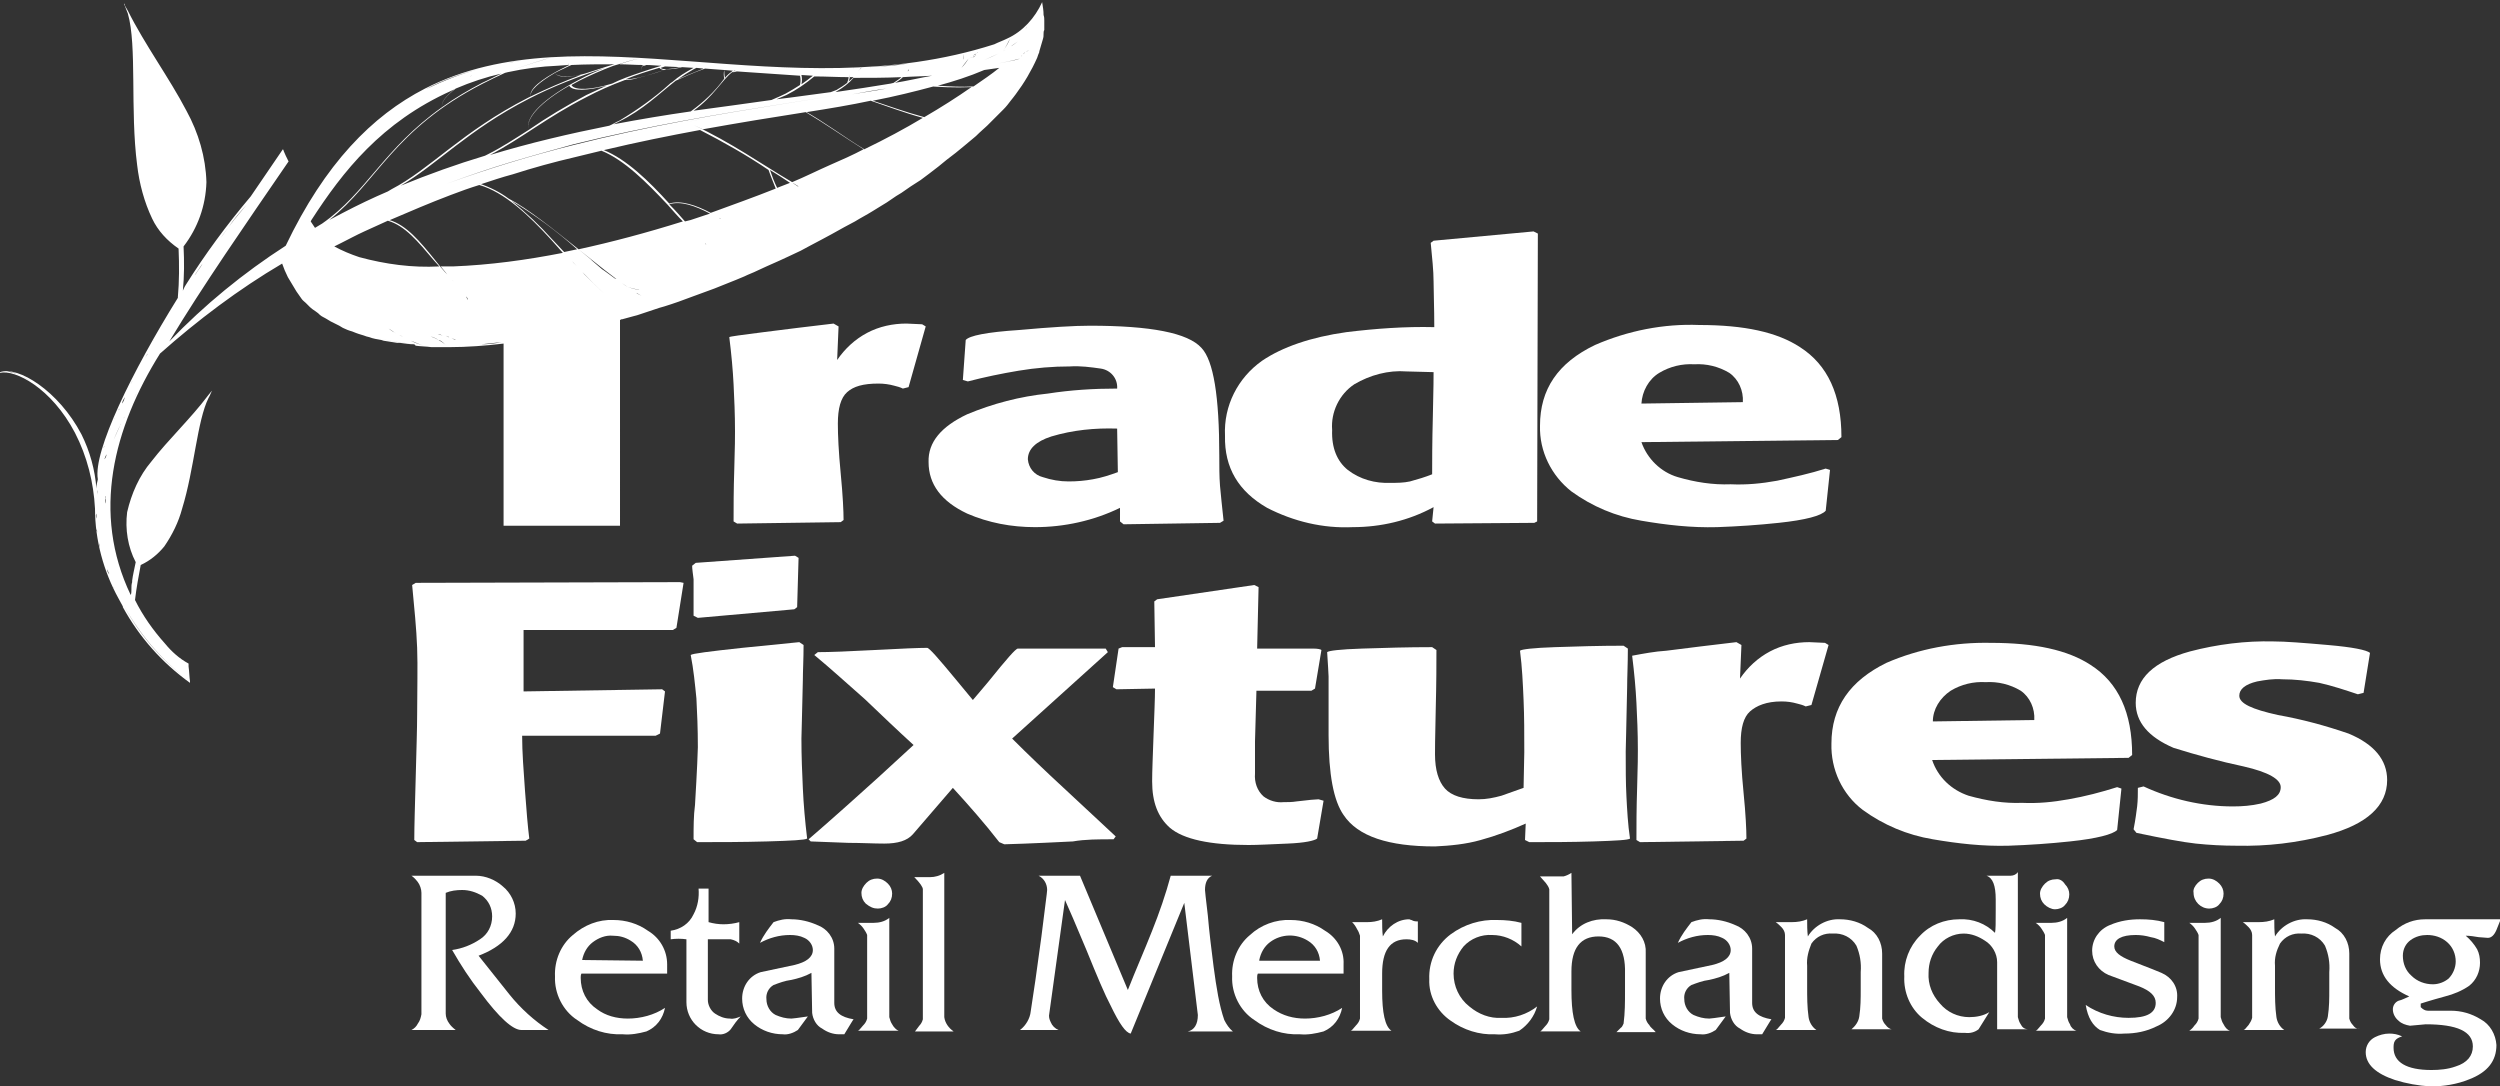 <?xml version="1.0" encoding="utf-8"?>
<!-- Generator: Adobe Illustrator 25.1.0, SVG Export Plug-In . SVG Version: 6.00 Build 0)  -->
<svg version="1.1" id="Layer_1" xmlns="http://www.w3.org/2000/svg" xmlns:xlink="http://www.w3.org/1999/xlink" x="0px" y="0px"
	 viewBox="0 0 350 152.1" style="enable-background:new 0 0 350 152.1;" xml:space="preserve">
<rect x="0" y="0" width="350" height="152.1" fill="#333333" stroke="none"/>
<style type="text/css">
	.st0{fill:#FFFFFF;}
</style>
<path class="st0" d="M58.4,100c0,2-0.1,4.9-0.2,8.8s-0.2,6.8-0.2,8.8l0.4,0.3l15.2-0.2l0.5-0.3c-0.2-1.6-0.4-3.9-0.6-6.7
	s-0.4-5.4-0.4-7.7h18.7l0.6-0.3l0.7-5.9l-0.4-0.3l-19.4,0.3v-8.6h20.9l0.5-0.3l1-6.3l-0.5-0.1l-37,0.1l-0.5,0.3
	c0.3,3.2,0.6,6.1,0.7,8.8S58.4,96.5,58.4,100z"/>
<path class="st0" d="M97.1,117.5l0.5,0.4c3,0,6.3,0,9.8-0.1c3.5-0.1,5.3-0.2,5.6-0.4c-0.3-2.5-0.5-4.8-0.6-7c-0.1-2.2-0.2-4.5-0.2-7
	c0-0.5,0.1-3.2,0.2-8.2c0-1.3,0.1-2.9,0.1-4.9l-0.6-0.4l-8,0.8c-4.6,0.5-7,0.8-7.2,1c0.4,2,0.6,4.1,0.8,6.1c0.1,1.9,0.2,4.2,0.2,6.8
	c0,0.4-0.1,3.1-0.4,8.1C97.1,114.2,97.1,115.8,97.1,117.5z"/>
<path class="st0" d="M97.1,86.2l0.6,0.3l13.5-1.2l0.4-0.3l0.2-6.9l-0.5-0.3l-13.9,1l-0.5,0.4c0,0.4,0.1,1.1,0.2,1.9v1.9L97.1,86.2z"
	/>
<path class="st0" d="M155.9,117.5l0.3-0.4c-2.5-2.3-4.9-4.6-7.3-6.8c-2.6-2.4-5-4.7-7.2-6.9l13.4-12.1l-0.3-0.5h-12.3
	c-0.3,0-1.6,1.5-4.1,4.6c-0.7,0.8-1.4,1.7-2.2,2.6l-2.4-2.9c-2.4-2.9-3.7-4.4-4-4.4c-1.1,0-3.6,0.1-7.3,0.3s-6.4,0.3-8,0.3l-0.5,0.4
	c2.3,1.9,4.6,4,7.1,6.2c2.3,2.2,4.5,4.3,6.8,6.4l-4.9,4.5c-2.7,2.4-4.3,3.9-4.9,4.4c-1.8,1.6-3.5,3.1-4.9,4.3l0.3,0.3l5.3,0.2
	c1.8,0,3.5,0.1,5,0.1c1.9,0,3.2-0.4,4-1.3c0.6-0.7,2.5-2.9,5.6-6.5c2.2,2.4,4.4,4.9,6.5,7.6l0.7,0.3c0.4,0,3.6-0.1,9.6-0.4
	C151.9,117.5,153.8,117.5,155.9,117.5z"/>
<path class="st0" d="M161.3,109.4c0,2.9,0.8,5,2.5,6.5c1.9,1.6,5.6,2.4,11,2.4c1.3,0,3.1-0.1,5.5-0.2s3.7-0.4,4.1-0.7l0.9-5.3
	l-0.7-0.2c-0.4,0-1.4,0.1-3.1,0.3c-0.6,0.1-1.2,0.1-1.8,0.1c-1,0.1-2-0.2-2.8-0.8c-0.9-0.8-1.3-2-1.2-3.2v-4.5l0.2-7.1h7.7l0.5-0.3
	l0.9-5.4c-0.1-0.1-0.5-0.2-1.2-0.2s-1.7,0-3,0h-4.8l0.2-8.6l-0.6-0.3L162,83.9l-0.4,0.3l0.1,6.4h-4.6l-0.5,0.2l-0.8,5.4l0.5,0.3
	l5.4-0.1c0,1.4-0.1,3.6-0.2,6.4C161.4,105.8,161.3,107.9,161.3,109.4z"/>
<path class="st0" d="M207.3,117.6c2.2-0.6,4.3-1.4,6.3-2.3l-0.1,2.3l0.6,0.3c2.8,0,5.8,0,9-0.1s4.9-0.2,5.1-0.4
	c-0.3-2-0.4-4-0.5-5.9c-0.1-1.9-0.1-4-0.1-6.3c0-0.5,0.1-3.5,0.2-9c0-1.4,0.1-3.2,0.1-5.4l-0.6-0.4c-3.4,0-6.6,0.1-9.6,0.2
	s-4.7,0.3-4.9,0.5c0.3,2.3,0.4,4.6,0.5,6.9s0.1,4.7,0.1,7.3l-0.1,5c-1.7,0.6-2.8,1-3.1,1.1c-1.1,0.3-2.1,0.5-3.2,0.5
	c-2.2,0-3.8-0.5-4.7-1.5s-1.4-2.6-1.4-4.8c0-0.2,0-2.3,0.1-6.2s0.1-6.7,0.1-8.4l-0.6-0.4c-3.4,0-6.7,0.1-9.8,0.2
	c-3.1,0.1-4.7,0.3-4.9,0.5c0.1,1.8,0.2,2.9,0.2,3.4s0,1.2,0,1.8v6.4c0,5.5,0.7,9.2,2.1,11.2c2,3,6.3,4.4,12.8,4.4
	C203,118.4,205.2,118.2,207.3,117.6z"/>
<path class="st0" d="M249.4,98.2c0.8,0,1.5,0.1,2.2,0.3c0.4,0.1,0.8,0.2,1.2,0.4l0.8-0.2l2.4-8.4l-0.5-0.3l-2.2-0.1
	c-1.9,0-3.8,0.4-5.5,1.3c-1.7,0.9-3.1,2.2-4.2,3.8l0.2-4.7l-0.7-0.4c-3.4,0.4-6.7,0.8-9.8,1.2c-1.6,0.1-3.2,0.4-4.8,0.7
	c0.3,2.4,0.5,4.6,0.6,6.6c0.1,2,0.2,4.2,0.2,6.6c0,0.5,0,2.2-0.1,5.2s-0.1,5.5-0.1,7.4l0.5,0.3l14.5-0.2l0.4-0.3
	c0-1.2-0.1-3.4-0.4-6.4s-0.4-5.4-0.4-7c0-2.1,0.4-3.6,1.3-4.4S247.3,98.2,249.4,98.2z"/>
<path class="st0" d="M260.8,113.4c2.9,2.1,6.2,3.5,9.8,4.1c3.5,0.6,7,1,10.6,0.9c2.9-0.1,5.8-0.3,8.6-0.6c3.8-0.4,6-1,6.6-1.6
	l0.6-5.8l-0.6-0.2c-2.2,0.7-4.5,1.3-6.8,1.7c-2.2,0.4-4.3,0.6-6.5,0.5c-2.5,0.1-5-0.3-7.5-1c-2.4-0.8-4.3-2.6-5.1-5l27.5-0.3
	l0.5-0.4c0-5.9-1.9-10.1-5.8-12.6c-3.2-2.1-7.8-3.1-14-3.1c-5-0.1-10,0.8-14.6,2.8c-5.1,2.5-7.7,6.2-7.7,11.3
	C256.3,107.7,257.9,111.2,260.8,113.4z M273.1,96.7c1.5-0.9,3.2-1.3,4.9-1.2c1.7-0.1,3.4,0.3,4.9,1.2c1.3,0.9,2,2.5,1.9,4.1
	l-14.2,0.2C270.6,99.3,271.6,97.7,273.1,96.7z"/>
<path class="st0" d="M334.2,109.2c0-2.8-1.8-5-5.4-6.5c-3.2-1.1-6.5-2-9.9-2.6c-3.6-0.8-5.4-1.6-5.4-2.7c0-0.9,0.8-1.6,2.5-2
	c1.1-0.2,2.3-0.4,3.5-0.3c1.8,0,3.5,0.2,5.2,0.5c1.8,0.4,3.6,1,5.4,1.6l0.8-0.2l0.9-5.6c-0.5-0.4-2.4-0.8-5.9-1.1
	c-3.4-0.3-6-0.5-7.6-0.5c-3.9-0.1-7.9,0.4-11.7,1.4c-5.1,1.4-7.6,3.8-7.6,7.2c0,2.7,1.8,4.8,5.3,6.3c3.2,1,6.5,1.9,9.8,2.6
	c3.5,0.8,5.2,1.8,5.2,2.9s-0.9,1.8-2.8,2.3c-1.3,0.3-2.6,0.4-3.9,0.4c-4.3,0-8.6-1-12.5-2.8l-0.8,0.2c0,0.9,0,1.7-0.1,2.6
	c-0.1,0.7-0.2,1.7-0.5,3.2l0.4,0.5c3.8,0.8,6.5,1.3,8.3,1.5c1.9,0.2,3.8,0.3,5.7,0.3c4.3,0.1,8.5-0.4,12.7-1.5
	C331.4,115.4,334.2,112.8,334.2,109.2z"/>
<path class="st0" d="M71.3,139.2l-4.3-5.4c3.4-1.3,5.2-3.3,5.2-5.9c0-1.5-0.7-2.9-1.8-3.8c-1-0.9-2.4-1.5-3.8-1.5h-9
	c0.3,0.2,0.6,0.5,0.9,0.9c0.3,0.4,0.5,1,0.5,1.5v17c-0.1,0.5-0.2,0.9-0.5,1.3c-0.2,0.4-0.5,0.7-0.9,0.9h6.2
	c-0.4-0.3-0.7-0.6-0.9-0.9c-0.3-0.4-0.5-0.9-0.5-1.4v-16.9c0.7-0.3,1.5-0.4,2.3-0.4c1,0,1.9,0.3,2.8,0.8c0.9,0.7,1.4,1.7,1.4,2.9
	c0,1.3-0.6,2.5-1.7,3.2c-1.2,0.8-2.5,1.3-3.9,1.5c1.2,2.1,2.5,4.1,4,6c2.6,3.5,4.5,5.2,5.7,5.2h3.8
	C74.8,142.9,72.9,141.2,71.3,139.2z"/>
<path class="st0" d="M90.7,130.3c-1.4-1-3.1-1.5-4.8-1.5c-2.1-0.1-4.1,0.7-5.7,2.1c-1.7,1.4-2.6,3.6-2.5,5.8
	c-0.1,2.4,1.1,4.8,3.1,6.1c1.9,1.4,4.1,2.1,6.4,2c1.1,0.1,2.2-0.1,3.3-0.4c1.4-0.6,2.3-1.8,2.6-3.3c-1.5,1-3.4,1.5-5.2,1.5
	c-1.6,0-3.1-0.4-4.3-1.3c-1.5-1-2.3-2.6-2.3-4.4c0-0.2,0-0.4,0.1-0.6h12V135C93.4,133.1,92.4,131.3,90.7,130.3z M81.5,134.4
	c0.2-1,0.7-1.9,1.5-2.5c0.8-0.6,1.8-1,2.8-0.9c0.9,0,1.7,0.2,2.5,0.7c1,0.6,1.6,1.6,1.7,2.8L81.5,134.4z"/>
<path class="st0" d="M100.1,141.9c-0.6-0.4-1-1.2-1-1.9v-8.5h3.2c0.5,0.1,0.9,0.3,1.2,0.6v-3c-0.7,0.2-1.5,0.3-2.2,0.3
	c-0.7,0-1.4-0.1-2.1-0.3v-4.7h-1.4c0.1,1.2-0.1,2.5-0.7,3.6c-0.6,1.3-1.8,2.1-3.2,2.3v1.2c0.7-0.1,1.5-0.1,2.2,0v8.8
	c0,2.5,2,4.5,4.5,4.5c0.6,0.1,1.3-0.2,1.7-0.7c0.4-0.6,0.9-1.3,1.4-1.8c-0.5,0.2-1,0.4-1.5,0.3C101.4,142.6,100.7,142.3,100.1,141.9
	z"/>
<path class="st0" d="M116.8,140.4v-7.6c0-1.5-1-2.8-2.4-3.3c-1.1-0.5-2.4-0.8-3.6-0.8c-0.9-0.1-1.7,0.1-2.5,0.4
	c-0.7,0.9-1.4,1.8-1.9,2.9c1.3-0.7,2.7-1.1,4.2-1.1c0.7,0,1.4,0.1,2,0.4c0.7,0.3,1.2,1,1.2,1.7c0,1-0.9,1.7-2.6,2.1l-4.7,1
	c-1.6,0.5-2.6,2-2.6,3.7c0,1.4,0.6,2.7,1.7,3.6c1.1,0.9,2.5,1.4,4,1.4c0.7,0.1,1.5-0.2,2.1-0.6l1.4-1.9c-1.4,0.2-2.1,0.3-2.3,0.3
	c-0.8,0-1.5-0.2-2.2-0.5c-0.8-0.4-1.3-1.3-1.3-2.2c-0.1-0.8,0.3-1.6,1-2c0.8-0.3,1.6-0.6,2.4-0.7c1-0.2,2-0.5,2.9-1l0.1,5.6
	c0.1,0.9,0.6,1.8,1.4,2.2c0.7,0.5,1.5,0.8,2.4,0.8h0.7c0.8-1.3,1.2-2,1.3-2.1C117.7,142.4,116.8,141.7,116.8,140.4z"/>
<path class="st0" d="M122.9,127.2c0.5,0,1.1-0.2,1.4-0.6c0.4-0.4,0.6-0.9,0.6-1.5c0-0.5-0.2-1-0.6-1.4c-0.4-0.4-0.9-0.7-1.5-0.7
	c-0.6,0-1.1,0.2-1.5,0.6c-0.4,0.4-0.7,0.9-0.7,1.4c0,0.6,0.2,1.1,0.6,1.5C121.8,127,122.3,127.2,122.9,127.2z"/>
<path class="st0" d="M124.9,143.4c-0.2-0.3-0.3-0.6-0.4-1v-13.9c-0.6,0.5-1.4,0.7-2.2,0.7c-1.3,0-2.1,0-2.2,0
	c0.3,0.2,0.6,0.5,0.8,0.8c0.2,0.3,0.4,0.6,0.5,0.9v11.7c-0.1,0.4-0.3,0.7-0.6,1c-0.4,0.5-0.6,0.7-0.7,0.7h5.7
	C125.5,144.2,125.1,143.8,124.9,143.4z"/>
<path class="st0" d="M132.2,142.4v-20.2c-0.6,0.4-1.3,0.6-2,0.6H128c0.8,0.8,1.2,1.4,1.2,1.7v18.2c-0.1,0.4-0.3,0.7-0.5,0.9
	l-0.6,0.8h5.4C132.8,143.9,132.3,143.2,132.2,142.4z"/>
<path class="st0" d="M169.9,135.3c-0.3-2.4-0.6-4.7-0.8-7.1c-0.3-2.4-0.4-3.6-0.4-3.6c0-1,0.3-1.7,1-2h-5.8
	c-0.7,2.6-1.6,5.2-2.6,7.7c-1.1,2.8-2.3,5.5-3.4,8.3l-6.7-16h-5.8c0.8,0.4,1.2,1.2,1.2,2c0,0.3-0.3,2.4-0.8,6.5
	c-0.6,4.5-1.1,8-1.5,10.5c-0.1,1-0.7,2-1.5,2.6h5.4c-0.5-0.2-0.9-0.6-1.1-1.1c-0.2-0.4-0.3-0.8-0.2-1.2l2.2-15.9
	c0.5,1.1,1.5,3.4,3,7c1.5,3.7,2.6,6.3,3.4,7.8c1.2,2.5,2.1,3.8,2.8,3.9l7.5-18.3l1.9,15.7c0,1.3-0.5,2.1-1.4,2.3h6.3
	c-0.5-0.4-0.9-1-1.2-1.6C170.7,140.8,170.3,138.3,169.9,135.3z"/>
<path class="st0" d="M185.5,130.3c-1.4-1-3.1-1.5-4.8-1.5c-2.1-0.1-4.2,0.7-5.7,2.1c-1.7,1.4-2.6,3.6-2.5,5.8
	c-0.1,2.4,1.1,4.8,3.1,6.1c1.9,1.4,4.1,2.1,6.4,2c1.1,0.1,2.2-0.1,3.3-0.4c1.4-0.6,2.3-1.8,2.6-3.3c-1.5,1-3.4,1.5-5.2,1.5
	c-1.6,0-3.1-0.4-4.4-1.3c-1.5-1-2.3-2.6-2.3-4.4c0-0.2,0-0.4,0.1-0.6h12V135C188.2,133.1,187.2,131.3,185.5,130.3z M176.3,134.4
	c0.2-1,0.7-1.9,1.5-2.5c1.6-1.2,3.7-1.2,5.3-0.2c1,0.6,1.6,1.6,1.7,2.8H176.3z"/>
<path class="st0" d="M197.3,128.7c-1.6,0-3,1-3.7,2.4c-0.1-0.8-0.1-1.6-0.1-2.4c-0.7,0.3-1.4,0.4-2.1,0.4h-2.1
	c0.3,0.3,0.5,0.6,0.7,1c0.2,0.3,0.3,0.6,0.4,0.9v11.6c-0.1,0.4-0.3,0.7-0.6,1c-0.4,0.5-0.6,0.7-0.7,0.7h5.7
	c-0.9-0.6-1.3-2.5-1.3-5.6c0-0.2,0-0.6,0-1.1s0-1,0-1.3c0-3.2,1.1-4.8,3.4-4.8c0.6,0,1.2,0.1,1.6,0.5V129c-0.2,0-0.4,0-0.7-0.1
	C197.7,128.8,197.5,128.8,197.3,128.7z"/>
<path class="st0" d="M205.7,140.9c-1.4-1.1-2.2-2.8-2.2-4.6c0-1.4,0.5-2.7,1.4-3.8c1-1.1,2.5-1.7,4-1.6c1.5,0,3,0.6,4.1,1.6v-3.3
	c-1.1-0.3-2.3-0.4-3.4-0.4c-2.3-0.1-4.6,0.6-6.5,2c-2,1.5-3.1,3.8-3,6.3c-0.1,2.3,1.1,4.5,3,5.8c1.8,1.3,4,2,6.2,1.9
	c1.2,0.1,2.3-0.1,3.4-0.5c1.2-0.8,2.1-2,2.5-3.4c-1.4,1.1-3.2,1.7-5,1.6C208.6,142.6,207,142,205.7,140.9z"/>
<path class="st0" d="M230.9,143.5c-0.2-0.2-0.4-0.5-0.5-0.9v-9.2c0.1-1.5-0.7-2.8-1.9-3.6c-1.1-0.7-2.3-1.1-3.6-1.1
	c-1.9-0.1-3.7,0.6-4.8,2.1l-0.1-8.6c-0.3,0.2-0.7,0.4-1.1,0.5h-3.3c0.3,0.3,0.5,0.6,0.8,0.9c0.2,0.3,0.4,0.5,0.5,0.9v18.2
	c-0.1,0.4-0.3,0.7-0.6,1c-0.4,0.5-0.6,0.7-0.7,0.7h5.7c-0.9-0.6-1.3-2.6-1.3-5.8c0-0.2,0-0.6,0-1.2s0-1.1,0-1.4
	c0-3.3,1.3-4.9,3.8-4.9c2.5,0,3.8,1.7,3.7,5.2c0,0.3,0,0.8,0,1.4c0,0.6,0,0.9,0,1.1c0,1.5,0,3-0.2,4.5c-0.1,0.2-0.2,0.5-0.4,0.6
	l-0.6,0.6h5.5C231.5,144.1,231.1,143.9,230.9,143.5z"/>
<path class="st0" d="M245.3,140.4v-7.6c0-1.5-1-2.8-2.4-3.3c-1.1-0.5-2.4-0.8-3.6-0.8c-0.9-0.1-1.7,0.1-2.5,0.4
	c-0.7,0.9-1.4,1.8-1.9,2.9c1.3-0.7,2.7-1.1,4.2-1.1c0.7,0,1.4,0.1,2,0.4c0.7,0.3,1.2,1,1.2,1.7c0,1-0.9,1.7-2.6,2.1l-4.7,1
	c-1.6,0.5-2.6,2-2.6,3.7c0,1.4,0.6,2.7,1.7,3.6c1.1,0.9,2.5,1.4,4,1.4c0.7,0.1,1.5-0.2,2.1-0.6l1.4-1.9c-1.4,0.2-2.1,0.3-2.3,0.3
	c-0.8,0-1.5-0.2-2.2-0.5c-0.8-0.4-1.3-1.3-1.3-2.2c-0.1-0.8,0.3-1.6,1-2c0.8-0.3,1.6-0.6,2.4-0.7c1-0.2,2-0.5,2.9-1l0.1,5.6
	c0.1,0.9,0.6,1.8,1.4,2.2c0.7,0.5,1.5,0.8,2.4,0.8h0.7c0.8-1.3,1.2-2,1.3-2.1C246.2,142.4,245.3,141.7,245.3,140.4z"/>
<path class="st0" d="M264,143.5c-0.2-0.2-0.4-0.5-0.5-0.9v-9.1c0-1.5-0.7-2.9-2-3.6c-1.1-0.8-2.5-1.2-3.9-1.2
	c-1.8-0.1-3.6,0.9-4.5,2.4c-0.1-0.8-0.1-1.6-0.1-2.4c-0.7,0.3-1.4,0.4-2.2,0.4h-2.2c0.3,0.2,0.6,0.5,0.8,0.7
	c0.3,0.3,0.5,0.7,0.5,1.1v11.6c-0.1,0.4-0.3,0.7-0.6,1c-0.4,0.5-0.6,0.7-0.7,0.7h5.7c-0.6-0.4-1-1.1-1.1-1.8
	c-0.2-1.4-0.2-2.8-0.2-4.3c0-0.3,0-0.7,0-1.4s0-1.1,0-1.5c-0.1-1.1,0.2-2.1,0.6-3.1c0.7-1,1.8-1.5,3-1.4c1.3-0.1,2.6,0.5,3.3,1.7
	c0.5,1.2,0.7,2.4,0.6,3.7v1.2c0,0.5,0,0.9,0,1.2c0,1.3,0,2.5-0.2,3.8c-0.1,0.7-0.5,1.3-1.1,1.8h5.7
	C264.6,144.1,264.2,143.8,264,143.5z"/>
<path class="st0" d="M282.9,143.4c-0.2-0.3-0.3-0.6-0.4-1v-20.3c-0.2,0.3-0.6,0.5-1,0.5h-3.4c0.9,0.3,1.3,1.4,1.3,3.3
	c0,0.2,0,0.5,0,0.9s0,0.6,0,0.7c0,1.6,0,2.7-0.1,3.1c-1.3-1.3-3.1-2-5-1.9c-2.1,0-4.1,0.8-5.5,2.3c-1.5,1.5-2.3,3.6-2.2,5.7
	c-0.1,2.2,0.8,4.4,2.5,5.8c1.7,1.4,3.8,2.2,6,2.1c0.7,0.1,1.4-0.1,1.9-0.5c0.5-0.8,1-1.6,1.5-2.4c-0.8,0.5-1.8,0.7-2.8,0.7
	c-1.6,0-3.1-0.7-4.1-1.9c-1.1-1.2-1.7-2.7-1.6-4.3c0-1.3,0.4-2.6,1.3-3.7c0.8-1.1,2.2-1.8,3.6-1.8c1.1,0,2.1,0.4,3,1
	c1,0.6,1.7,1.8,1.7,3v9.4h4.4C283.4,144.1,283.1,143.8,282.9,143.4z"/>
<path class="st0" d="M289.8,143.4c-0.2-0.3-0.3-0.6-0.4-1v-13.9c-0.6,0.5-1.4,0.7-2.2,0.7c-1.3,0-2.1,0-2.2,0
	c0.3,0.2,0.6,0.5,0.8,0.8c0.2,0.3,0.4,0.6,0.5,0.9v11.7c-0.1,0.4-0.3,0.7-0.6,1c-0.4,0.5-0.6,0.7-0.7,0.7h5.7
	C290.3,144.2,289.9,143.8,289.8,143.4z"/>
<path class="st0" d="M287.8,123.1c-0.6,0-1.1,0.2-1.5,0.6c-0.4,0.4-0.7,0.9-0.7,1.4c0,0.6,0.2,1.1,0.6,1.5c0.4,0.4,1,0.7,1.5,0.7
	c0.5,0,1.1-0.2,1.4-0.6c0.4-0.4,0.6-0.9,0.6-1.5c0-0.5-0.2-1-0.6-1.4C288.8,123.3,288.3,123,287.8,123.1z"/>
<path class="st0" d="M302.6,136.2c-0.2-0.1-1.7-0.7-4.3-1.7c-1.5-0.6-2.3-1.2-2.3-2c0-1,1-1.6,3-1.6c0.7,0,1.4,0.1,2.1,0.3
	c0.7,0.1,1.3,0.4,1.9,0.7v-2.8c-1.1-0.3-2.2-0.4-3.4-0.4c-1.4,0-2.8,0.2-4.2,0.8c-1.5,0.6-2.5,2-2.5,3.6c0,1.5,0.9,2.8,2.3,3.4
	l4.3,1.6c1.5,0.6,2.3,1.3,2.3,2.3c0,1.4-1.2,2.1-3.8,2.1c-2.1,0-4.2-0.6-6-1.8c0.3,1.8,1,2.9,2,3.5c1.1,0.4,2.2,0.6,3.4,0.5
	c1.6,0,3.1-0.3,4.5-1c1.7-0.7,2.9-2.3,2.9-4.1C304.9,138.1,304,136.8,302.6,136.2z"/>
<path class="st0" d="M309.3,127.2c0.5,0,1.1-0.2,1.4-0.6c0.4-0.4,0.6-0.9,0.6-1.5c0-0.5-0.2-1-0.6-1.4c-0.4-0.4-0.9-0.7-1.5-0.7
	c-0.6,0-1.1,0.2-1.5,0.6c-0.4,0.4-0.7,0.9-0.6,1.4C307.1,126.2,308.1,127.2,309.3,127.2L309.3,127.2z"/>
<path class="st0" d="M311.3,143.4c-0.2-0.3-0.3-0.6-0.4-1v-13.9c-0.6,0.5-1.4,0.7-2.2,0.7c-1.3,0-2.1,0-2.2,0
	c0.3,0.2,0.6,0.5,0.8,0.8c0.2,0.3,0.4,0.6,0.5,0.9v11.7c-0.1,0.4-0.3,0.7-0.6,1c-0.2,0.3-0.4,0.5-0.7,0.7h5.7
	C311.8,144.2,311.5,143.8,311.3,143.4z"/>
<path class="st0" d="M329.4,143.5c-0.2-0.2-0.4-0.5-0.5-0.9v-9.1c0-1.5-0.7-2.9-2-3.6c-1.1-0.8-2.5-1.2-3.9-1.2
	c-1.8-0.1-3.6,0.9-4.5,2.4c-0.1-0.8-0.1-1.6-0.1-2.4c-0.7,0.3-1.4,0.4-2.2,0.4H314c0.3,0.2,0.6,0.5,0.8,0.7c0.3,0.3,0.5,0.7,0.5,1.1
	v11.6c-0.1,0.4-0.3,0.7-0.5,1c-0.4,0.5-0.6,0.7-0.7,0.7h5.7c-0.6-0.4-1-1.1-1.1-1.8c-0.2-1.4-0.2-2.8-0.2-4.3c0-0.3,0-0.7,0-1.4
	s0-1.1,0-1.5c-0.1-1.1,0.2-2.1,0.7-3.1c0.7-1,1.8-1.5,3-1.4c1.3-0.1,2.6,0.5,3.3,1.7c0.5,1.2,0.7,2.4,0.6,3.7v1.2c0,0.5,0,0.9,0,1.2
	c0,1.3,0,2.5-0.2,3.8c-0.1,0.7-0.6,1.4-1.2,1.7h5.7C329.9,144.1,329.6,143.8,329.4,143.5z"/>
<path class="st0" d="M347.3,142.7c-1.3-0.8-2.7-1.2-4.2-1.2h-3.2c-0.4,0-0.7-0.2-1-0.5v-0.5c0,0,1.2-0.4,3.4-1
	c1.2-0.3,2.4-0.8,3.4-1.5c1-0.8,1.5-2,1.5-3.2c0-0.7-0.1-1.3-0.4-1.9c-0.4-0.7-1-1.4-1.6-1.9c0.6,0,1.2,0.1,1.8,0.2l1.3,0.1
	c0.5,0,0.9-0.4,1.2-1.1c0.2-0.5,0.4-1,0.6-1.5h-10.6c-1.5,0-2.9,0.5-4.1,1.5c-1.4,0.9-2.2,2.4-2.2,4.1c0,2.3,1.4,4,4.1,5.2
	c-0.5,0.2-1,0.5-1.5,0.6c-0.5,0.2-0.8,0.7-0.8,1.2c0,0.6,0.3,1.2,0.8,1.6c0.4,0.4,1,0.6,1.6,0.7l1.1-0.1l1.1-0.1
	c4.4,0,6.6,1,6.6,3.1c0,1.3-0.8,2.3-2.4,2.8c-1.1,0.4-2.3,0.5-3.4,0.5c-3.5,0-5.3-1.1-5.3-3.1c0-0.3,0-0.7,0.2-1
	c0.2-0.3,0.6-0.5,1-0.6c-0.6-0.3-1.2-0.4-1.8-0.4c-0.7,0-1.4,0.2-2,0.5c-0.8,0.4-1.3,1.2-1.3,2.1c0,1.7,1.4,3,4.1,3.9
	c1.6,0.5,3.3,0.8,5,0.9c1.8,0,3.7-0.3,5.4-1c2.6-1,3.8-2.6,3.8-4.8C349.4,144.8,348.6,143.4,347.3,142.7z M337.6,136.6
	c-0.8-0.7-1.2-1.7-1.2-2.8c0-0.9,0.4-1.7,1.1-2.2c0.7-0.5,1.5-0.7,2.3-0.7c1,0,2,0.3,2.8,1c0.8,0.7,1.2,1.7,1.2,2.7
	c0,0.9-0.4,1.8-1,2.4c-0.6,0.5-1.4,0.8-2.2,0.8C339.5,137.8,338.4,137.4,337.6,136.6z"/>
<path class="st0" d="M123,53.7c0.7,0,1.5,0.1,2.2,0.3c0.4,0.1,0.8,0.2,1.2,0.4l0.8-0.2l2.4-8.5l-0.5-0.3l-2.2-0.1
	c-1.9,0-3.8,0.4-5.5,1.3c-1.7,0.9-3.1,2.2-4.2,3.8l0.2-4.7l-0.7-0.4c-3.4,0.4-6.7,0.8-9.8,1.2s-4.7,0.6-4.8,0.7
	c0.3,2.4,0.5,4.6,0.6,6.6c0.1,2,0.2,4.2,0.2,6.6c0,0.5,0,2.2-0.1,5.2c-0.1,3-0.1,5.5-0.1,7.4l0.5,0.3l14.5-0.2l0.4-0.3
	c0-1.2-0.1-3.4-0.4-6.5c-0.3-3.1-0.4-5.4-0.4-7c0-2.1,0.4-3.6,1.3-4.4S120.8,53.7,123,53.7z"/>
<path class="st0" d="M135.2,47.6l-0.4,5.6l0.7,0.2c2.3-0.6,4.7-1.1,7.1-1.5c2.4-0.4,4.8-0.6,7.2-0.6c1.4-0.1,2.9,0.1,4.3,0.3
	c1.4,0.2,2.4,1.4,2.3,2.8c-3.3,0-6.5,0.2-9.7,0.7c-3.9,0.4-7.7,1.4-11.3,2.9c-3.6,1.7-5.5,3.9-5.4,6.7c0,3.1,1.8,5.5,5.4,7.2
	c3,1.3,6.2,1.9,9.5,1.9c4.1,0,8.2-0.9,11.9-2.7V73l0.5,0.4l13.5-0.2l0.5-0.3c-0.2-2-0.4-3.6-0.5-4.9s-0.1-2.7-0.1-4.2
	c0-8.3-0.8-13.3-2.5-15.1c-1.9-2.1-7.1-3.1-15.6-3.1c-2.2,0-5.5,0.2-9.9,0.6C138.1,46.5,135.7,47,135.2,47.6z M156.5,66.1
	c-1.1,0.4-2.3,0.8-3.5,1c-1.1,0.2-2.2,0.3-3.4,0.3c-1.2,0-2.4-0.2-3.6-0.6c-1.2-0.3-2-1.3-2.1-2.5c0-1.4,1.1-2.5,3.3-3.2
	c3-0.9,6.1-1.2,9.2-1.1L156.5,66.1z"/>
<path class="st0" d="M177.4,71.1c3.7,1.9,7.8,2.9,12,2.7c3.9,0,7.8-0.9,11.3-2.8l-0.2,2l0.4,0.3l13.9-0.1l0.4-0.2l0.1-40.3l-0.6-0.3
	l-14,1.3l-0.4,0.3c0.2,2.1,0.4,3.9,0.4,5.4s0.1,3.6,0.1,6.4c-4.1-0.1-8.2,0.2-12.3,0.7c-5,0.7-9,2.1-11.8,4
	c-3.4,2.4-5.4,6.3-5.2,10.5C171.4,65.5,173.4,68.8,177.4,71.1z M189.6,53.8c2.2-1.3,4.8-2,7.3-1.8l3.8,0.1c0,0.3,0,2.3-0.1,6.1
	c-0.1,3.8-0.1,6.6-0.1,8.2c-1,0.4-2,0.7-3.1,1c-0.9,0.2-1.8,0.2-2.7,0.2c-2.2,0.1-4.3-0.5-6-1.8c-1.5-1.2-2.3-3.1-2.2-5.6
	C186.3,57.7,187.5,55.2,189.6,53.8z"/>
<path class="st0" d="M220,68.8c2.9,2.1,6.2,3.5,9.8,4.1c3.5,0.6,7,1,10.6,0.9c2.9-0.1,5.8-0.3,8.6-0.6c3.8-0.4,6-1,6.6-1.7l0.6-5.7
	l-0.6-0.2c-2.2,0.7-4.5,1.2-6.8,1.7c-2.2,0.4-4.3,0.6-6.5,0.5c-2.5,0.1-5-0.3-7.4-1c-2.4-0.7-4.3-2.6-5.1-4.9l27.5-0.3l0.5-0.4
	c0-5.9-1.9-10.1-5.8-12.6c-3.2-2.1-7.8-3.1-14.1-3.1c-5-0.2-10,0.8-14.6,2.8c-5.2,2.5-7.7,6.2-7.7,11.3
	C215.5,63.2,217.2,66.6,220,68.8z M232.3,52.2c1.5-0.9,3.2-1.3,4.9-1.2c1.7-0.1,3.4,0.3,4.9,1.2c1.3,0.9,2,2.5,1.9,4.1l-14.2,0.2
	C229.9,54.8,230.8,53.1,232.3,52.2z"/>
<path class="st0" d="M58.2,48.4c0.7,0.1,1.5,0.1,2.2,0.2h0.1c0.8,0,1.5,0,2.3,0h0.1c2.5,0,5.1-0.2,7.6-0.5v25.5h16.3V44.8l0.2-0.1
	l0,0h0.1l2.2-0.6l0,0l0.9-0.3l0,0l2.1-0.7l0.7-0.2c1.3-0.4,2.7-0.9,4-1.4l3-1.1l1-0.4c0.7-0.3,1.3-0.5,2-0.8l1.2-0.5
	c0.6-0.3,1.2-0.5,1.8-0.8l1.3-0.6l1.8-0.8l1.3-0.6l1.7-0.8l1.3-0.7l1.7-0.9l1.3-0.7l1.8-1l1.5-0.8c0.8-0.5,1.6-0.9,2.4-1.4l1.3-0.8
	c0.5-0.3,1-0.6,1.4-0.9s0.9-0.6,1.4-0.9l1.3-0.9l1.4-0.9l1.2-0.9l1.3-1l1.1-0.9c0.4-0.3,0.9-0.7,1.3-1s0.7-0.6,1.1-0.9
	s0.8-0.7,1.2-1s0.7-0.6,1-0.9s0.8-0.7,1.1-1l0,0c0.6-0.6,1.2-1.2,1.8-1.8l0,0l0.1-0.1l0.2-0.2c0.1-0.1,0.1-0.1,0.2-0.2
	c0.4-0.4,0.7-0.8,1-1.2s0.5-0.6,0.7-0.9l0,0c1.2-1.6,2.2-3.3,3-5.1c0.1-0.3,0.2-0.6,0.3-0.8l0,0V7.2l0,0c0.2-0.6,0.3-1.1,0.5-1.7
	c0.1-0.3,0.1-0.5,0.1-0.8c0-0.2,0-0.3,0.1-0.5c0-0.4,0-0.9,0-1.3c0-0.3,0-0.5-0.1-0.8c0-0.6-0.1-1.2-0.2-1.8L146,0l-0.1,0.3
	c-1,2.2-2.7,4.1-4.9,5.1c-0.6,0.3-1.2,0.5-1.8,0.8c-29,9.3-57.8-5-79.7,6.2c-7.4,3.8-14,10.5-19.5,22c-5.9,3.8-11.4,8.3-16.3,13.4
	c4.7-7.8,10.6-16.3,16.7-25.2l-0.1-0.2c-0.2-0.4-0.4-0.8-0.6-1.3c-1.5,2.2-3,4.4-4.4,6.6c1.4-2.2,2.9-4.4,4.4-6.6
	c0-0.1,0-0.1-0.1-0.2c-1.5,2.2-3,4.4-4.5,6.6c-3.3,3.9-6.4,8.1-9.1,12.4c0,0-0.2,0.3-0.4,0.8c0.2-2,0.2-4.1,0.1-6.2
	c2-2.6,3.1-5.7,3.2-9l0,0c-0.1-3.5-1.1-6.9-2.8-10c-2.4-4.6-5.8-9.2-8.2-14l-0.4-0.7c0,0,0-0.1,0-0.1c0,0,0-0.1-0.1-0.2
	s0.3,0.9,0.5,1.4c1.3,4.5,0.3,13.5,1.3,21.2l0,0c0.3,2.6,1,5.2,2.1,7.5c0.8,1.7,2.1,3.1,3.7,4.2c0.1,2.3,0.1,4.6-0.1,6.8
	c0,0,0,0.1,0,0.1C18.5,52,13,63.2,13.7,67.1c-0.1,0.4-0.2,0.8-0.2,1.3c-0.2-2.6-0.9-5.2-2.1-7.6C8.2,54.7,2.5,51.2,0,52.1v0.1
	c2.1-0.5,7.2,2.1,10.5,8.4c1.7,3.3,2.6,6.9,2.8,10.6c0,4.4,1.2,8.8,3.3,12.6c0.2,0.4,0.4,0.7,0.6,1.1c0,0,0,0,0,0.1
	c2.3,4.2,5.5,7.8,9.4,10.6c0-0.1,0-0.1,0-0.2c-3.8-2.8-6.9-6.3-9.2-10.5v-0.1l0,0l0,0v0.1c2.3,4.1,5.4,7.7,9.2,10.5
	c-0.1-0.7-0.1-1.4-0.2-2.1l0,0v-0.4c-1.3-0.7-2.4-1.7-3.3-2.8c-1.7-1.9-3.1-3.9-4.2-6.1l0,0c0.2-1.7,0.5-3.3,0.8-4.9h0
	c1.3-0.6,2.4-1.5,3.3-2.6c1.1-1.6,2-3.4,2.5-5.3l0,0c1.7-5.5,2.1-12.3,3.7-15.5c0.2-0.3,0.3-0.7,0.5-1l-0.1,0.1l-0.1,0.1l-0.4,0.5
	c-2.4,3.2-5.5,6.1-7.9,9.2c-1.7,2-2.8,4.5-3.4,7.1l0,0c-0.3,2.4,0.1,4.9,1.2,7l0,0l0,0c-0.2,1-0.4,1.8-0.5,2.6c0,0.1,0,0.1,0,0.2
	c-0.1,0.3-0.1,0.6-0.1,0.8c0,0.1,0,0.1,0,0.2c0,0.3,0,0.6-0.1,0.8l0,0l0,0c-5.5-11.5-2.4-23.4,4.1-33.8c5.3-4.7,11-9,17.1-12.6
	c0.2,0.6,0.5,1.3,0.8,1.9c0.3,0.5,0.6,1,0.9,1.5c0.1,0.2,0.2,0.3,0.3,0.5c0.2,0.3,0.5,0.7,0.7,1s0.4,0.4,0.6,0.6s0.4,0.4,0.6,0.6
	s0.5,0.4,0.8,0.6s0.4,0.3,0.6,0.5s0.7,0.4,1,0.6l0.5,0.3c0.4,0.2,0.8,0.4,1.2,0.6l0.5,0.3c0.4,0.2,0.9,0.4,1.3,0.5l0.5,0.2
	c0.5,0.2,1,0.3,1.5,0.5l0.4,0.1c0.5,0.2,1.1,0.3,1.7,0.4l0.3,0.1c0.6,0.1,1.2,0.2,1.9,0.3H56c0.7,0.1,1.3,0.2,2,0.2L58.2,48.4z
	 M25.5,41.3L25.5,41.3l-0.4,0.6L25.5,41.3L25.5,41.3L25.5,41.3z M34.5,28.7L34.5,28.7l-1,1.2l0,0c-0.5,0.6-1,1.2-1.5,1.9
	C32.8,30.6,33.7,29.6,34.5,28.7L34.5,28.7z M26.1,40.3c2-3.1,4-6,5.9-8.5c-0.5,0.7-1,1.4-1.6,2.1l-0.2,0.3c-0.3,0.4-0.6,0.8-0.9,1.2
	L29,35.9c-0.2,0.3-0.5,0.7-0.7,1.1s-0.4,0.6-0.6,0.9s-0.3,0.5-0.5,0.7L26.1,40.3L25.6,41l0,0L26.1,40.3z M24.3,43.1
	c0.1-0.2,0.2-0.3,0.3-0.5l0,0L24.3,43.1L24.3,43.1z M24.3,43.1L24.3,43.1l-0.2,0.3L24,43.7L24.3,43.1z M21.1,48.5l0.4-0.8
	c0-0.1,0.1-0.1,0.1-0.2L21.1,48.5L21.1,48.5z M18.8,52.9L18.8,52.9v0.2V52.9z M18.3,53.8c0.1-0.2,0.2-0.5,0.4-0.7v-0.1L18.3,53.8
	L18.3,53.8z M17.5,55.5l0.3-0.6v-0.1L17.5,55.5L17.5,55.5z M17.5,55.6L17.5,55.6c-0.1,0.3-0.2,0.6-0.4,0.9l0,0
	C17.1,56.2,17.3,55.9,17.5,55.6L17.5,55.6z M16.8,57.1l0.3-0.6l0,0C16.9,56.8,16.8,57,16.8,57.1L16.8,57.1z M16.3,58l0.4-0.8v0.1
	C16.5,57.5,16.4,57.8,16.3,58L16.3,58z M16.5,59.8L16.5,59.8z M16,58.7c0.1-0.2,0.2-0.4,0.2-0.6l0,0C16.1,58.4,16.1,58.6,16,58.7
	L16,58.7z M16.2,60.3L16.2,60.3L16.2,60.3z M15.6,59.6L15.6,59.6c-0.1,0.2-0.1,0.4-0.2,0.6l0,0L15.6,59.6z M14.7,73L14.7,73L14.7,73
	L14.7,73C14.7,73,14.7,73.1,14.7,73C14.7,73.1,14.7,73,14.7,73L14.7,73z M14.8,71.6c0-0.2,0-0.4,0-0.6l0,0l0,0
	C14.8,71.3,14.8,71.5,14.8,71.6z M14.8,69.5c0,0,0,0.1,0,0.2c0,0.3,0,0.6-0.1,0.8c0-0.3,0-0.6,0.1-0.8
	C14.7,69.6,14.7,69.5,14.8,69.5c0-0.1,0-0.2,0.1-0.3C14.8,69.3,14.8,69.4,14.8,69.5L14.8,69.5z M14.4,65.1l-0.2,0.7L14.4,65.1z
	 M14.6,63.9L14.6,63.9L14.6,63.9z M14.6,64.3c0.1-0.2,0.2-0.5,0.3-0.7C14.9,63.9,14.8,64.1,14.6,64.3L14.6,64.3z M15.2,62.5
	L15.2,62.5z M15.5,62.2c-0.1,0.2-0.2,0.5-0.3,0.8C15.3,62.7,15.4,62.4,15.5,62.2L15.5,62.2z M15.5,61.8L15.5,61.8L15.5,61.8z
	 M15,61.1L15,61.1c-0.1,0.2-0.1,0.3-0.2,0.5l0,0C15,61.4,15,61.2,15,61.1L15,61.1z M14.7,62c-0.1,0.2-0.1,0.3-0.2,0.5l0,0
	C14.7,62.3,14.7,62.1,14.7,62L14.7,62z M14.5,62.7l0.1-0.3l0,0C14.6,62.6,14.5,62.7,14.5,62.7L14.5,62.7z M13.9,65.4L13.9,65.4
	L13.9,65.4z M14.3,63.5c-0.1,0.2-0.1,0.5-0.2,0.7C14.2,64,14.3,63.7,14.3,63.5L14.3,63.5z M14,66.9c-0.1,0.3-0.1,0.5-0.2,0.8
	C13.9,67.4,13.9,67.2,14,66.9z M13.7,68.6c0,0.2-0.1,0.4-0.1,0.7C13.6,69.1,13.6,68.9,13.7,68.6L13.7,68.6z M1,52
	c0.3,0,0.7,0.1,1,0.2l0,0l0.5,0.2C2,52.2,1.5,52.1,1,52L1,52z M10.6,60.5c-1.6-3.4-4.2-6.1-7.5-7.8c0.4,0.2,0.8,0.4,1.2,0.7l0.3,0.2
	c0.3,0.2,0.7,0.5,1,0.7c0.1,0.1,0.3,0.3,0.4,0.4s0.6,0.5,0.9,0.8s0.4,0.5,0.7,0.7s0.4,0.4,0.6,0.7s0.5,0.7,0.7,1s0.3,0.4,0.5,0.7
	C9.8,59.2,10.2,59.8,10.6,60.5c1.5,3.1,2.4,6.5,2.7,10C13,67,12.1,63.6,10.6,60.5L10.6,60.5z M13.5,70.2c0,0.2,0,0.5,0,0.7
	C13.5,70.7,13.5,70.4,13.5,70.2L13.5,70.2z M13.5,71.9c0,0.2,0,0.4,0,0.7C13.4,72.3,13.4,72.1,13.5,71.9L13.5,71.9z M14.6,78.5
	c-0.1-0.3-0.1-0.5-0.2-0.8C14.4,78,14.5,78.2,14.6,78.5L14.6,78.5z M14,76.6c-0.1-0.2-0.1-0.5-0.2-0.7C13.9,76.1,14,76.4,14,76.6z
	 M13.6,74.6c0-0.2-0.1-0.4-0.1-0.5C13.6,74.2,13.6,74.4,13.6,74.6L13.6,74.6z M16,82.4c0-0.1-0.1-0.1-0.1-0.2
	C15.9,82.2,16,82.3,16,82.4L16,82.4z M15,79.7c0.1,0.2,0.2,0.5,0.3,0.7C15.1,80.2,15,79.9,15,79.7z M19.2,54.9L19,55.3l-0.6,1.1
	L18,57.1c-0.1,0.3-0.3,0.5-0.4,0.8s-0.2,0.3-0.2,0.5c-0.2,0.3-0.4,0.7-0.5,1c0,0.1-0.1,0.1-0.1,0.2c-0.3,0.7-0.6,1.3-0.9,2
	C16.8,59.4,18,57.2,19.2,54.9L19.2,54.9z M19.2,52.2L19.2,52.2l0.4-0.8l0-0.1C19.5,51.6,19.3,51.9,19.2,52.2L19.2,52.2z M20.2,50.3
	c0.1-0.2,0.3-0.5,0.4-0.7l0.1-0.1C20.5,49.8,20.3,50.1,20.2,50.3L20.2,50.3z M20.6,52.4L20.6,52.4L20.6,52.4
	c0.5-0.9,0.9-1.8,1.3-2.7C21.4,50.6,21,51.5,20.6,52.4L20.6,52.4z M22.2,46.8L22.2,46.8L22.2,46.8z M22.2,46.8L22.2,46.8l0.5-0.8
	l0.1-0.2L22.2,46.8z M23.3,44.9l0.5-0.8l0.2-0.3C23.7,44.2,23.5,44.6,23.3,44.9L23.3,44.9z M59.3,48.4c-0.6-0.2-1.2-0.4-1.8-0.7l0,0
	C58.1,47.9,58.7,48.2,59.3,48.4L59.3,48.4L59.3,48.4z M57.1,47.5L57.1,47.5c-0.4-0.2-0.8-0.4-1.2-0.6l0,0
	C56.2,47,56.6,47.3,57.1,47.5L57.1,47.5z M55.5,46.7L55.5,46.7c-0.4-0.2-0.7-0.4-1.1-0.7C54.8,46.2,55.1,46.5,55.5,46.7L55.5,46.7z
	 M54.1,45.8c-0.4-0.3-0.8-0.6-1.2-0.9l0,0C53.3,45.2,53.7,45.5,54.1,45.8L54.1,45.8z M51,32.4c1.1-0.5,2.2-1,3.3-1.5
	c2.4,0.7,4.2,2.9,6.4,5.5l0.8,0.9C57.7,37.5,54,37,50.3,36c-1.2-0.4-2.4-0.9-3.5-1.5l1-0.5C48.8,33.5,49.9,32.9,51,32.4z M62,47
	L62,47c-0.2-0.1-0.4-0.1-0.7-0.2C61.6,46.8,61.8,46.9,62,47z M61.7,46.8l0.5,0.1l0,0L61.7,46.8L61.7,46.8z M60.8,47.3L60.8,47.3
	L60.8,47.3z M60.8,46.6c-0.2,0-0.4,0-0.6,0C60.4,46.6,60.6,46.6,60.8,46.6L60.8,46.6z M61.1,46.6L61.1,46.6h0.3H61.1z M59,46.7
	L59,46.7l1.2,0.4h0.1C59.9,47,59.4,46.8,59,46.7z M62.5,48.4c-0.6-0.6-1.4-1-2.2-1.3l0,0c0.4,0.1,0.8,0.3,1.1,0.5h0.1
	C61.9,47.8,62.2,48.1,62.5,48.4L62.5,48.4z M62.2,47L62.2,47c0.3,0.1,0.6,0.2,0.9,0.3l0,0C62.8,47.2,62.5,47.1,62.2,47z M62.4,47
	l0.5,0.2h-0.1L62.4,47L62.4,47z M63.2,47.3c0.2,0.1,0.4,0.2,0.6,0.3h-0.1L63.2,47.3L63.2,47.3z M63.5,39.5c0.4,0.4,0.8,0.8,1.2,1.2
	c-0.1-0.1-0.1-0.1-0.2-0.2l0,0c-0.3-0.3-0.6-0.6-0.8-0.9L63.5,39.5z M63.3,47.4L63.3,47.4l0.9,0.4l0,0L63.3,47.4z M64.7,48L64,47.6
	h-0.1L64.7,48L64.7,48z M65.1,41.4c-0.3-0.3-0.5-0.5-0.8-0.8C64.5,40.8,64.8,41.1,65.1,41.4l0.4,0.7L65.1,41.4z M67.3,48.2l-1.7,0.1
	L67.3,48.2L67.3,48.2z M67.4,48.2c0.1-1.1-0.5-3.5-1.9-6.2c-0.1-0.2-0.2-0.3-0.2-0.5l0,0c0.1,0.2,0.2,0.3,0.2,0.5
	C66.9,44.8,67.5,47.1,67.4,48.2c0.9-0.1,1.9-0.2,2.8-0.3l0,0C69.3,48.1,68.3,48.2,67.4,48.2L67.4,48.2z M65.8,41.8l0.4,0.4
	L65.8,41.8z M67.6,43.3L67.6,43.3L67.6,43.3L67.6,43.3z M63.4,37.3h-1.7c0.6,0.7,1.1,1.4,1.8,2.1l-0.1-0.1l-0.7-0.8l-0.4-0.4
	c-0.2-0.2-0.4-0.5-0.6-0.7l0,0l-0.8-1c-2.1-2.6-4-4.9-6.4-5.6h0.1c2.8-1.2,5.6-2.4,8.5-3.5c1.3-0.5,2.7-1,4-1.4
	c3.5,1,6.9,4.2,10.1,7.7c0.5,0.6,1.1,1.2,1.6,1.8C73.7,36.4,68.6,37.1,63.4,37.3z M84.7,9.5c-1.3,0.5-2.6,1.1-3.7,1.7
	c-4.6,2.4-7.6,5.1-7,7c-1.9,1.2-3.7,2.4-5.7,3.4l-0.4,0.2c-4,1.2-7.9,2.6-11.8,4.2c5-2.9,9.4-7.8,18-12.2
	C77.4,12.1,81,10.7,84.7,9.5z M74.3,13.5c-0.2-0.8,1.2-2,3.4-3.3l0,0c0.3,0.6,1.8,0.6,3.6,0.3C78.9,11.4,76.6,12.4,74.3,13.5
	L74.3,13.5z M89.3,10.9c1-0.2,2.4-0.7,4-1.2c0.8,0,1.5-0.1,2.2-0.3l0,0l1.6,0.1l0,0c-1.1,0.6-2.1,1.2-3,2c-0.2,0.1-0.3,0.2-0.4,0.3
	c-2.1,1.9-4.5,3.6-7,5.1c-0.5,0.2-0.9,0.5-1.4,0.7c-5.5,1.1-11.1,2.4-16.7,4.1c4.4-2.3,8-5.3,13.5-8.1c1.7-0.9,3.5-1.7,5.4-2.4
	C88.1,11.2,88.8,11.1,89.3,10.9L89.3,10.9z M87.6,11.1c1.4-0.6,3-1.1,4.7-1.6c0.2,0.2,0.5,0.3,0.7,0.3c-1.4,0.5-2.8,0.9-3.8,1.1
	C88.8,11,88.2,11.1,87.6,11.1L87.6,11.1z M97.5,9.5l1,0.1c-1.5,0.6-2.7,1.1-3.6,1.5c0.7-0.5,1.5-1,2.2-1.4L97.5,9.5z M82.1,13.3
	c-2.8,1.5-5.5,3.1-8.1,4.9c-0.5-1.6,1.8-4,5.7-6.2l0,0c0.4,0.8,2.6,0.7,5.2,0C84,12.4,83,12.9,82.1,13.3z M83.6,40.4
	c-0.6-0.6-1.2-1.2-1.8-1.8C82.4,39.2,83,39.8,83.6,40.4c0,0.1,0.1,0.2,0.1,0.3C83.7,40.6,83.7,40.5,83.6,40.4L83.6,40.4z M84.6,41.1
	L84.6,41.1c-0.9-0.8-1.8-1.7-2.7-2.6l-0.1-0.1c-0.4-0.5-0.9-1-1.4-1.5l-0.1-0.1L79,35.3l0,0l-1.7-1.8c-1.7-1.9-3.6-3.7-5.7-5.4
	c3.3,2,6.4,4.3,9.2,6.8c-0.6,0.1-1.3,0.3-1.9,0.4C80.8,37.3,82.6,39.3,84.6,41.1L84.6,41.1z M89,40.9l-0.8-0.5l0,0
	C88.5,40.6,88.8,40.8,89,40.9L89,40.9z M89.8,41.4l-0.6-0.3L89.1,41L89.8,41.4L89.8,41.4z M91.6,42.3c-0.2-0.1-0.5-0.2-0.7-0.3l0,0
	C91.1,42.1,91.3,42.2,91.6,42.3L91.6,42.3z M81,34.9c2.4,1.9,4.8,3.9,6.9,5.3l1.6,0.4h-0.1L89,40.5l-0.4-0.1l-0.7-0.2
	c-0.5-0.3-1-0.7-1.5-1.1L86.1,39l-1.5-1.1l-0.3-0.2l-1.4-1.2l-0.2-0.2L81,34.9c-3.5-2.8-7.1-5.7-9.8-7.1c-1.2-0.9-2.6-1.6-4.1-2.1
	c0.1,0,0.1,0,0.2,0.1c1.5-0.5,3-1,4.5-1.4c2.8-0.9,5.7-1.7,8.7-2.4c1.2-0.3,2.5-0.6,3.7-0.9c3.2,1.3,6.3,4.4,9.3,7.6
	c0.7,0.8,1.4,1.6,2.1,2.3C90.5,32.6,85.6,33.9,81,34.9z M81.3,20.3c5-1.2,9.8-2.3,14.5-3.1C91.1,18,86.2,19.1,81.3,20.3z M97.1,32.3
	c-0.4-0.4-0.8-0.9-1.2-1.3c-0.7-0.8-1.4-1.6-2.2-2.4l0,0c1.6-0.5,3.6,0.2,5.7,1.3c-0.9,0.3-1.8,0.6-2.7,0.9L95.9,31
	c0.6,0.7,1.3,1.4,1.9,2.1l-0.3-0.4L97.1,32.3z M98.9,34.3l-0.2-0.2L98.7,34l-0.5-0.6C98.4,33.8,98.7,34,98.9,34.3z M100.7,30.5
	l0.2,0.1h-0.1L100.7,30.5z M101.9,31.3l0.2,0.2l-0.1-0.1L101.9,31.3z M103.3,32.2L103,32l0.4,0.3C103.4,32.3,103.3,32.2,103.3,32.2
	L103.3,32.2z M99.5,29.8l0.2,0.1l0,0L99.5,29.8L99.5,29.8c-2.1-1.1-4.2-1.8-5.8-1.3c-2.9-3.2-6-6.2-9.2-7.5h0.1
	c4.6-1.1,9.1-2,13.4-2.8c3.3,1.7,6.5,3.5,9.6,5.6c0.3,0.9,0.7,1.8,1,2.6C105.6,27.6,102.5,28.7,99.5,29.8L99.5,29.8z M110.9,14.6
	c2.8-0.4,5.4-0.9,7.9-1.3h0.2h-0.2L110.9,14.6z M111,14.8l-0.4-0.2c-4.6,0.7-9.5,1.5-14.6,2.5l0,0c5.1-1,10-1.7,14.6-2.5L111,14.8z
	 M108.8,26.3c-0.4-0.8-0.7-1.6-1-2.5c1,0.6,1.9,1.2,2.8,1.8L108.8,26.3z M111,25.6l0.8,0.5h-0.1l-0.6-0.4L111,25.6z M113.8,27.2
	l-0.3-0.2l0,0L113.8,27.2L113.8,27.2z M110.9,25.5c-4.1-2.4-8.6-5.6-13.8-8c0.4,0.2,0.9,0.4,1.3,0.6c5-0.9,9.9-1.7,14.4-2.4
	c2.7,1.6,5.4,3.5,8.1,5.2l0,0l0.2,0.1l0,0l-0.2-0.1c-1.5,0.8-3.1,1.5-4.7,2.2S112.6,24.8,110.9,25.5L110.9,25.5z M121,20.9
	c-2.8-1.7-5.7-3.9-8.6-5.5l0.5,0.3c3.2-0.5,6.2-1,9-1.6c2.1,0.7,4.7,1.7,7.3,2.4C126.7,18,123.9,19.5,121,20.9z M119.3,13.2
	c1.7-0.3,3.2-0.6,4.8-0.8C122.6,12.7,121,12.9,119.3,13.2L119.3,13.2z M129.8,16.5L129.8,16.5c0.3,0.1,0.7,0.2,1.1,0.3l0,0
	L129.8,16.5z M129.4,16.4c-2.6-0.7-5.1-1.6-7.2-2.3l0,0c3.1-0.6,5.9-1.3,8.5-2l-1.5-0.1c2.2,0.2,4.5,0.3,6.8,0.2l0,0
	c0.6,0,1.3,0,1.9-0.1l0,0c-0.6,0.1-1.3,0.1-1.9,0.1C134,13.6,131.8,15,129.4,16.4L129.4,16.4z M127.6,11.7L127.6,11.7l2.5,0.2
	L127.6,11.7z M141.2,8.6c-0.5,0.1-1,0.2-1.5,0.3l0,0c1-0.2,2-0.4,3.1-0.7C142.3,8.4,141.7,8.5,141.2,8.6L141.2,8.6z M143.6,7.3
	L143.6,7.3c0.1-0.1,0.3-0.2,0.5-0.3C143.9,7.1,143.8,7.2,143.6,7.3z M143.7,3.7c0.3-0.3,0.6-0.5,0.8-0.8
	C144.3,3.2,144,3.4,143.7,3.7c0,0.2-0.1,0.3-0.1,0.5C143.6,4,143.7,3.8,143.7,3.7L143.7,3.7z M143.2,7.6l0.3-0.3l0,0
	C143.4,7.5,143.3,7.5,143.2,7.6L143.2,7.6z M143,7.9c0-0.1,0.1-0.1,0.1-0.2l0,0C143.1,7.8,143,7.9,143,7.9L143,7.9z M141.4,5.4
	c0.4-0.2,0.9-0.5,1.3-0.8c0.1,0,0.1,0,0.2,0.1c-0.1-0.1-0.1-0.1-0.2-0.1C142.2,4.9,141.8,5.1,141.4,5.4c-0.2,0.6-0.6,1.2-1,1.8
	c0.7-0.4,1.4-0.9,2.1-1.4l0,0c-0.3,0.2-0.6,0.5-1,0.7s-0.7,0.5-1.1,0.7C140.8,6.6,141.1,6,141.4,5.4L141.4,5.4z M139.8,7.5
	c-0.6,0.3-1.3,0.6-2,0.9l0,0C138.5,8.1,139.1,7.8,139.8,7.5L139.8,7.5z M139.9,9.5c-1.1,0.9-2.3,1.7-3.6,2.6c-1.7,0.1-3.3,0-5-0.1
	c2.2-0.6,4.4-1.3,6.5-2.2C138.5,9.7,139.1,9.6,139.9,9.5L139.9,9.5z M137.6,8.5c-0.7,0.3-1.5,0.6-2.3,0.8
	C136.2,9.1,136.9,8.8,137.6,8.5L137.6,8.5z M137,7.1c0,0.1-0.1,0.1-0.1,0.2l0,0C136.9,7.2,137,7.2,137,7.1z M136.9,7.3L136.9,7.3
	c0,0.1-0.1,0.1-0.1,0.1l0,0L136.9,7.3z M136.7,7.5L136.7,7.5l-0.1,0.1l-0.4,0.2L135.7,8c0.2-0.1,0.3-0.1,0.5-0.2
	C136.3,7.7,136.5,7.6,136.7,7.5L136.7,7.5z M134.9,7.5l0.9-0.2l0,0L134.9,7.5c0.1,0.4,0.1,0.7-0.1,0.9l0.1,0.2
	c0,0.1,0.1,0.2,0.1,0.3l0,0c0-0.1,0-0.2-0.1-0.3c0-0.1,0-0.1-0.1-0.2C134.9,8.3,135,7.9,134.9,7.5L134.9,7.5z M135.6,8.2
	c0.2-0.1,0.4-0.2,0.6-0.2c0.2-0.1,0.3-0.2,0.5-0.3c-0.1,0.1-0.3,0.2-0.4,0.3C136,8,135.8,8.1,135.6,8.2c-0.3,0.5-0.6,0.9-1,1.3l0,0
	C134.9,9.1,135.2,8.7,135.6,8.2L135.6,8.2z M132.9,10.3c-12.2,3.2-31.7,4.7-52.6,10l0,0c-6,1.5-11.9,3.3-17.7,5.4
	c3-1.1,5.9-2.1,8.9-3c3-0.9,5.9-1.7,8.8-2.5C101.3,15,120.7,13.5,132.9,10.3L132.9,10.3z M124.8,11.8L124.8,11.8
	c1.4-0.2,2.8-0.5,4.1-0.8C127.5,11.3,126.2,11.6,124.8,11.8L124.8,11.8z M125.3,11.6c0.4-0.2,0.8-0.5,1.1-0.8
	c1.4-0.1,2.7-0.1,4.1-0.2C128.8,10.9,127.1,11.3,125.3,11.6L125.3,11.6z M128.7,8.7c-0.3,0.2-0.5,0.4-0.8,0.7
	c0.3-0.1,0.6-0.2,0.9-0.4l0,0c-0.2,0.1-0.6,0.2-0.9,0.4C128.1,9.2,128.4,9,128.7,8.7L128.7,8.7z M121.9,9.4c1.7-0.1,3.4-0.3,5.2-0.5
	C125.4,9.2,123.6,9.3,121.9,9.4C121.9,9.5,121.9,9.5,121.9,9.4C121.9,9.5,121.8,9.5,121.9,9.4L121.9,9.4z M121.8,9.6L121.8,9.6
	L121.8,9.6L121.8,9.6L121.8,9.6z M126.2,10.8c0.3-0.3,0.6-0.5,0.9-0.8c0-0.1,0-0.2,0.1-0.3c0,0.1,0,0.2-0.1,0.3
	C126.8,10.2,126.5,10.5,126.2,10.8L126.2,10.8c-0.3,0.3-0.7,0.5-1.1,0.8l-0.4,0.1c-2.4,0.4-5,0.8-7.8,1.2c0.1,0,0.2-0.1,0.2-0.1
	c0.9-0.5,1.7-1.1,2.4-1.9c0.1-0.1,0.2-0.1,0.2-0.2c0.4-0.1,0.7-0.3,0.9-0.4c-0.3,0.1-0.6,0.3-0.9,0.4l-0.2,0.2
	C121.8,10.9,123.9,10.9,126.2,10.8L126.2,10.8z M119.5,9.5h1.1c-0.1,0.1-0.3,0.3-0.5,0.5l0,0c0.2-0.2,0.4-0.4,0.5-0.6L119.5,9.5
	L119.5,9.5C119.6,9.5,119.5,9.6,119.5,9.5L119.5,9.5z M119,10.3L119,10.3c0,0.2,0,0.3,0,0.5h0.5l0.3-0.3l-0.3,0.3
	c-0.2,0.2-0.4,0.4-0.7,0.6C119,11,119,10.6,119,10.3L119,10.3z M118.8,10.8c0,0.3-0.1,0.5-0.2,0.8c-0.5,0.4-1,0.7-1.5,1
	c-0.3,0.1-0.5,0.2-0.8,0.3c-2.4,0.3-5,0.7-7.6,1c0.5-0.2,0.9-0.4,1.4-0.6c1.4-0.7,2.7-1.6,3.9-2.6C115.6,10.7,117.2,10.8,118.8,10.8
	L118.8,10.8z M112.8,9.6c0,0.4-0.2,0.7-0.5,0.8C112.6,10.3,112.8,10,112.8,9.6L112.8,9.6z M112.2,10.5L112.2,10.5l1.6,0.1
	c0.2-0.2,0.5-0.4,0.7-0.6c-0.2,0.2-0.5,0.4-0.7,0.6c-0.5,0.4-1,0.8-1.6,1.2C112.3,11.4,112.3,10.9,112.2,10.5L112.2,10.5z M112,11.9
	c-0.6,0.4-1.3,0.8-2,1.2c-0.6,0.3-1.3,0.6-2,0.9c-3.5,0.5-7.2,1-10.9,1.5c2.8-2,3.9-4.2,5.4-5.4h0.2c0.2,0,0.3-0.1,0.5-0.1
	c2.9,0.2,5.8,0.4,8.8,0.6C112.1,11,112.1,11.5,112,11.9z M102.8,9.9h0.2l0.3-0.1c0.4-0.1,1-0.3,1.6-0.5l0,0l-1.6,0.5l-0.6,0.2l0,0
	C102.7,9.9,102.8,9.9,102.8,9.9L102.8,9.9z M101.4,9.8l1.2,0.1c-0.4,0.3-0.8,0.6-1.1,1C101.4,10.5,101.4,10.1,101.4,9.8L101.4,9.8z
	 M100.3,9L100.3,9l-1.6,0.6l2.7,0.2c-0.1,0.4-0.1,0.8,0,1.2c-1.3,1.8-2.9,3.3-4.7,4.6c-3.5,0.5-7.1,1.1-10.8,1.8l0.8-0.4
	c3.3-1.6,5.6-3.9,7.9-5.7l0,0c0.9-0.4,2.4-1.1,4.1-1.7L100.3,9z M98,8.8h0.7H98c-0.1,0.1-0.2,0.2-0.2,0.4l0,0
	C97.8,9,97.9,8.9,98,8.8z M97.4,8.8l-1,0.3l0,0L97.4,8.8z M95.3,9.4l1-0.2h-0.1C96,9.2,95.6,9.3,95.3,9.4c-1.5,0.3-2.6,0.4-2.8,0.1
	l0.6-0.2L95.3,9.4z M89.8,10.1c-0.1-0.3,0-0.7,0.2-0.9c0.2,0,0.3,0,0.5-0.1c0.7,0,1.4,0.1,2.1,0.1C91.6,9.5,90.7,9.8,89.8,10.1
	L89.8,10.1z M90.1,9.1L90.1,9.1z M89.5,8.2l1.4,0.1L89.5,8.2c-1,0.2-1.9,0.5-2.8,0.8c1.1,0,2.2,0.1,3.3,0.1c-0.2,0.3-0.3,0.6-0.2,1
	c-1.5,0.5-2.9,1-4.1,1.6c-2.9,0.9-5.3,1-5.7,0.2l0,0l1.1-0.6c1.6-0.8,3.2-1.5,4.8-2.1L86.6,9C87.5,8.7,88.4,8.4,89.5,8.2L89.5,8.2z
	 M86,9c-1.4,0.4-2.8,0.9-4.1,1.3c-2.1,0.6-3.9,0.6-4.2-0.1l0,0l0.8-0.4c0.5-0.2,1-0.5,1.5-0.7C82,9,84,9,86,9z M79.7,8.8
	c0.1-0.1,0.2-0.2,0.3-0.3C79.9,8.6,79.8,8.7,79.7,8.8L79.7,8.8z M79.5,9.1c0-0.1,0.1-0.2,0.1-0.2l0,0C79.6,8.9,79.6,9,79.5,9.1
	L79.5,9.1z M79.5,9.1h0.2l-0.2,0.1C79.5,9.2,79.5,9.1,79.5,9.1L79.5,9.1z M79.5,9.1c0,0,0,0.1,0,0.1l-1,0.5
	c-2.7,1.4-4.5,2.8-4.2,3.8l-0.4,0.2c-9.2,4.7-13.7,10-19.1,12.8l-0.5,0.3c-2.1,0.9-4.2,1.9-6.3,3l-1.9,1c6.7-5.3,9-12.7,21.5-19.1
	c1-0.5,2-1,3.1-1.5l0.4-0.1c2.3-0.5,4.6-0.8,7-0.9L79.5,9.1z M70.2,10.3l0.2-0.1l0,0L70.2,10.3L70.2,10.3c-0.9,0.4-1.8,0.9-2.7,1.3
	c-1.9,1-3.8,2.1-5.6,3.4c-0.2-0.7,0.6-1.6,1.9-2.6C65.9,11.5,68,10.8,70.2,10.3z M65.9,10.9C65.9,10.9,65.9,10.9,65.9,10.9
	L65.9,10.9L65.9,10.9z M65.9,10.7L65.9,10.7c0,0,0-0.1,0.1-0.1l0,0L65.9,10.7z M66.1,10.5L66.1,10.5c0.1-0.1,0.1-0.1,0.2-0.2l0,0
	C66.3,10.3,66.2,10.4,66.1,10.5L66.1,10.5z M66.4,10.2L66.4,10.2c0.1-0.1,0.2-0.1,0.3-0.2C66.6,10,66.5,10.1,66.4,10.2L66.4,10.2z
	 M71.7,9.8C74,9,75.9,8.4,77,8.1C76,8.4,74,9,71.7,9.8L71.7,9.8z M72.2,9.4l0.5-0.2l0,0L72.2,9.4L72.2,9.4z M75.2,8.2L75.2,8.2
	l-0.1,0.1L75.2,8.2z M71,8.8c0.8-0.1,1.7-0.3,2.6-0.4l0,0C72.7,8.5,71.9,8.7,71,8.8c-0.5,0.2-1,0.4-1.5,0.6C70,9.2,70.5,9,71,8.8z
	 M67.3,9.6l-0.1,0.1l-0.3,0.2l0.3-0.2L67.3,9.6c-2.7,0.7-5.2,1.7-7.7,2.9C62,11.2,64.6,10.3,67.3,9.6L67.3,9.6z M43.5,31l0.1-0.2
	C48,24,53.4,17.1,63.2,12.7l0.4-0.2c-1.2,1-1.9,1.8-1.7,2.5c-8.2,5.8-10.6,12-16.8,16.3l0,0l-1,0.6C43.9,31.6,43.7,31.3,43.5,31
	C43.5,31,43.5,31,43.5,31z M40.2,34.2l0.2-0.1L40.2,34.2L40.2,34.2z M40.6,38.7c-0.1-0.2-0.2-0.4-0.2-0.6l0,0
	C40.4,38.3,40.5,38.5,40.6,38.7c2.3,4.6,6.7,7.3,12.4,8.7C47.3,46,42.9,43.3,40.6,38.7z M53.1,47.4c0.3-0.6,0.4-1.3,0.1-2
	C53.4,46.1,53.4,46.8,53.1,47.4c1.8,0.4,3.7,0.7,5.5,0.8c-1-0.4-2-0.8-3-1.3l0.2,0.1c0.4,0.2,0.8,0.4,1.2,0.6s1,0.4,1.6,0.6
	C56.7,48.1,54.9,47.8,53.1,47.4z"/>
</svg>
